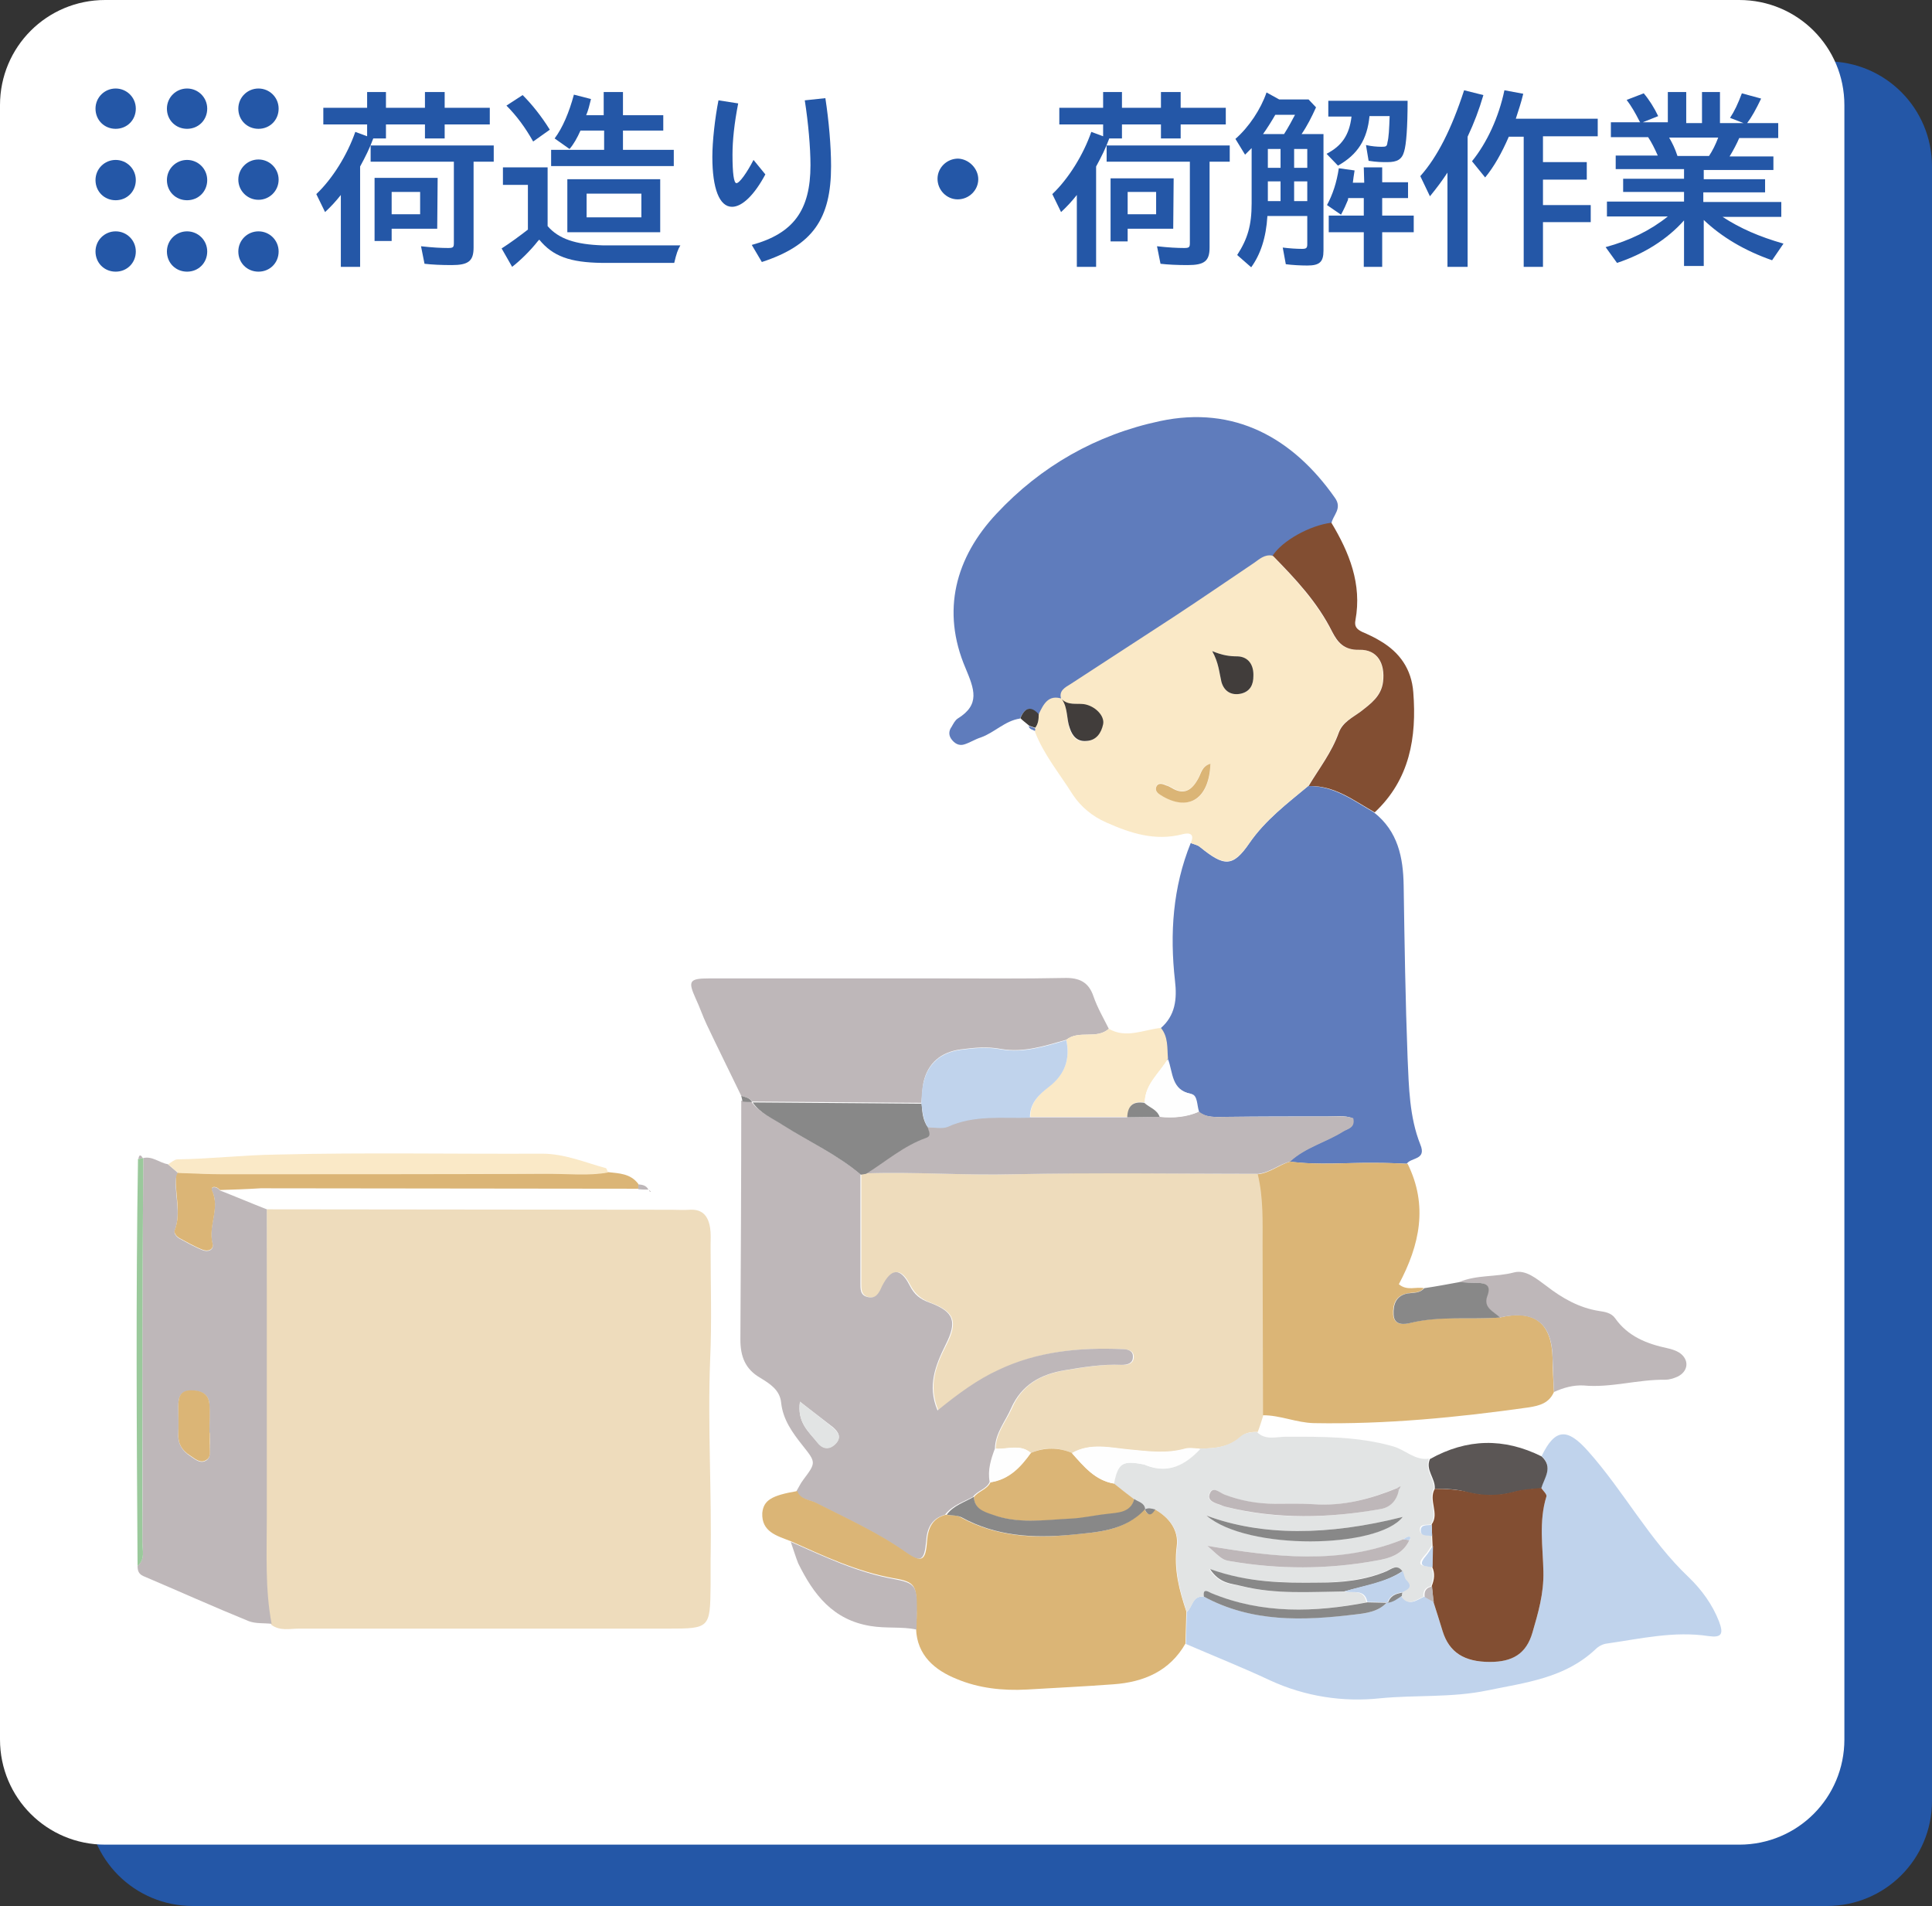 <?xml version="1.0" encoding="utf-8"?>
<!-- Generator: Adobe Illustrator 24.2.1, SVG Export Plug-In . SVG Version: 6.00 Build 0)  -->
<svg version="1.1" id="レイヤー_1" xmlns="http://www.w3.org/2000/svg" xmlns:xlink="http://www.w3.org/1999/xlink" x="0px"
	 y="0px" viewBox="0 0 441 435" style="enable-background:new 0 0 441 435;" xml:space="preserve">
<rect x="0" y="0" width="441" height="435" fill="#333333" stroke="none"/>
<style type="text/css">
	.st0{fill:#2457A7;}
	.st1{fill:#FFFFFF;}
	.st2{fill:#EEDCBC;}
	.st3{fill:#5F7CBC;}
	.st4{fill:#BEB7B9;}
	.st5{fill:#FAE9C7;}
	.st6{fill:#DBB576;}
	.st7{fill:#C0D3EC;}
	.st8{fill:#E2E4E4;}
	.st9{fill:#824E32;}
	.st10{fill:#5B5655;}
	.st11{fill:#888888;}
	.st12{fill:#9AC99B;}
	.st13{fill:#413D3B;}
	.st14{fill:#FEFEFE;}
</style>
<path class="st0" d="M417,435H44c-13.3,0-24-10.7-24-24V38c0-13.3,10.7-24,24-24h373c13.3,0,24,10.7,24,24v373
	C441,424.3,430.3,435,417,435z"/>
<path class="st1" d="M397,421H24c-13.3,0-24-10.7-24-24V24C0,10.7,10.7,0,24,0h373c13.3,0,24,10.7,24,24v373
	C421,410.3,410.3,421,397,421z"/>
<g>
	<path class="st0" d="M83.7,21h4.4v3.6l8.9,0V21h4.5v3.6l10.3,0l0,3.8l-10.3,0v3.2h-4.5v-3.2l-8.9,0v3.2h-2.9
		c-0.8,2.2-1.8,4.2-3,6.4l0,22.9l-4.4,0l0-16.4c-1.1,1.4-2.3,2.7-3.6,3.9l-2-4.1c3.7-3.5,7.1-9,8.9-14.2l2.7,1v-2.7l-10,0l0-3.8
		l10,0V21z M108.1,56.5c0,3.1-1.2,4-5,4c-2.4,0-4.5-0.1-6.2-0.3l-0.8-4c2.6,0.3,4.6,0.4,6.2,0.4c1.2,0,1.3-0.2,1.3-1.2l0-18.5l-19,0
		v-3.7l28.1,0v3.7h-4.6L108.1,56.5z M99.8,52.2l-10.4,0V55h-3.9l0-14.4l14.4,0L99.8,52.2z M89.4,48.9l6.5,0l0-5.1l-6.5,0L89.4,48.9z
		"/>
	<path class="st0" d="M125,51.6c2.5,2.9,6.3,4.2,12.6,4.4l17.7,0c-0.6,1-0.9,1.9-1.4,4l-16.5,0c-7.3-0.1-11.2-1.5-14.3-5.3l-0.1,0.1
		l-0.2,0.2c-1.8,2.3-4.2,4.6-5.9,5.9l-2.4-4.2c1.9-1.2,4.2-2.9,6-4.3l0-10.2l-5.7,0l0-4l10.2,0L125,51.6z M121.7,32.3
		c-1.8-3.2-3.8-5.9-6.1-8.2l3.7-2.4c2.1,2.1,4.2,4.7,6.2,7.9L121.7,32.3z M137.8,26.3V21l4.4,0v5.3h9.2l0,3.5h-9.2l0,4.4l11.6,0v3.7
		l-28,0v-3.7l12.1,0l0-4.4h-5.4c-0.7,1.6-1.6,3.2-2.5,4.2l-3.4-2.4c1.8-2.4,3.3-5.9,4.4-10l3.9,1c-0.4,1.6-0.6,2.5-1.1,3.7H137.8z
		 M150.7,53l-21.2,0l0-12.1l21.2,0L150.7,53z M133.9,49.6l12.5,0l0-5.4l-12.5,0L133.9,49.6z"/>
	<path class="st0" d="M174.7,39.8c-2.5,4.7-5.3,7.4-7.6,7.4c-2.9,0-4.5-4.2-4.5-11.4c0-3.5,0.6-8.9,1.4-12.9l4.5,0.7
		c-0.9,4.6-1.3,8.5-1.3,11.7c0,4.2,0.3,6.5,0.9,6.5c0.7,0,2.4-2.4,3.9-5.3L174.7,39.8z M171.6,55.9c9.5-2.6,13.4-7.9,13.4-18.2
		c0-4-0.5-9.7-1.3-14.8l4.7-0.5c0.8,5.2,1.3,11,1.3,15.5c0,12.1-4.2,18.1-15.8,21.9L171.6,55.9z"/>
	<path class="st0" d="M223.3,40.9c0,2.5-2.1,4.6-4.7,4.6c-2.5,0-4.6-2.1-4.6-4.7c0-2.5,2.1-4.6,4.7-4.6
		C221.2,36.3,223.3,38.5,223.3,40.9z"/>
	<path class="st0" d="M251.7,21h4.4v3.6l8.9,0V21h4.5v3.6l10.3,0l0,3.8l-10.3,0v3.2h-4.5v-3.2l-8.9,0v3.2h-2.9
		c-0.8,2.2-1.8,4.2-3,6.4l0,22.9l-4.4,0l0-16.4c-1.1,1.4-2.3,2.7-3.6,3.9l-2-4.1c3.7-3.5,7.1-9,8.9-14.2l2.7,1v-2.7l-10,0v-3.8l10,0
		V21z M276.1,56.5c0,3.1-1.2,4-5,4c-2.4,0-4.5-0.1-6.2-0.3l-0.8-4c2.6,0.3,4.6,0.4,6.2,0.4c1.2,0,1.3-0.2,1.3-1.2l0-18.5l-19,0v-3.7
		l28.1,0v3.7h-4.6L276.1,56.5z M267.8,52.2l-10.4,0v2.9h-3.9l0-14.4l14.4,0L267.8,52.2z M257.4,48.9l6.5,0v-5.1l-6.5,0L257.4,48.9z"
		/>
	<path class="st0" d="M302.1,30.6l0,26.6c0,2.6-0.9,3.4-3.7,3.4c-1.5,0-3.4-0.1-4.9-0.3l-0.7-3.8c1.6,0.2,3.2,0.3,4.4,0.3
		c1,0,1.2-0.2,1.2-1.1l0-6.4h-9.1c-0.3,5-1.6,8.8-3.7,11.7l-3.2-2.8c2.4-3.7,3.3-6.8,3.3-11.8l0-12.6c-0.4,0.4-0.7,0.7-1.5,1.5
		l-2.2-3.6c3.1-2.7,5.8-6.8,7.1-10.6l2.9,1.6h6.7l1.7,1.8c-1,2.2-2,4.2-3.3,6.1L302.1,30.6z M293.1,30.6c0.9-1.4,2.1-3.6,2.5-4.4
		h-4.5c-0.8,1.4-2,3.3-2.8,4.4H293.1z M292.3,45.9v-4.5h-2.9v4.5H292.3z M289.4,34v4.3h2.9V34H289.4z M298.4,45.9v-4.5h-3v4.5H298.4
		z M295.4,38.3h3V34h-3V38.3z M311.3,38.2h4.2v3.4h5.9v3.6h-5.9l0,4h7.2l0,3.8h-7.2l0,7.9h-4.2V53l-8,0l0-3.8l8,0v-4l-3.5,0
		l-0.1,0.1l0,0.3c-0.5,1.2-0.9,2.1-1.6,3.4l-3.2-2.2c1.3-2.4,2.2-5.1,2.7-8.4l3.6,0.5c-0.2,1.3-0.3,1.9-0.4,2.8l2.6,0L311.3,38.2z
		 M312.6,26.5c-0.5,5.3-2.7,8.8-7.2,11.3l-2.6-2.7c3.5-1.8,5.2-4.3,5.7-8.5h-5.3v-3.6l18.1,0c0,6-0.3,10-0.8,11.6
		c-0.5,1.8-1.6,2.4-3.8,2.4c-1.3,0-2.4,0-4.3-0.3l-0.6-3.6c1.3,0.3,2.5,0.4,3.6,0.4c1,0,1.2-0.1,1.3-1c0.3-1.1,0.4-3,0.5-6H312.6z"
		/>
	<path class="st0" d="M335,60.9h-4.6l0-21.5c-1.4,2.1-2.3,3.3-4,5.4l-2.2-4.6c3.9-4.4,7.1-10.7,10-19.6l4.4,1.1
		c-1,3.4-2.1,6.3-3.6,9.5L335,60.9z M344.4,31.2c-1.6,3.7-3.4,6.9-5.4,9.3l-3-3.7c3.4-4.2,6.1-10,7.4-16.2l4.3,0.8
		c-0.5,2.1-1.1,3.8-1.7,5.7l18.7,0v4l-12.5,0l0,5.9l10,0V41l-10,0l0,5.8l10.9,0v3.9l-10.9,0l0,10.2h-4.4l0-29.7L344.4,31.2z"/>
	<path class="st0" d="M388.8,40.9l14.1,0v3l-14.1,0l0,2.2l17.8,0v3.4l-13.4,0c4,2.6,8.3,4.5,13.9,6.1l-2.6,3.8
		c-6.3-2.2-11.5-5.3-15.6-9.2l0,10.5h-4.5l0-10.4c-3.8,4.3-9.2,7.7-15.3,9.7l-2.6-3.6c5.5-1.5,10.2-3.8,14.2-7l-13.9,0v-3.4l17.6,0
		v-2.2l-13.9,0v-3l13.9,0l0-2.2l-15.6,0v-3.1l9.6,0c-0.7-1.6-1.4-3-2.2-4.2l-8.5,0v-3.4l6.7,0c-0.1-0.1-0.1-0.1-0.2-0.3
		c-0.9-1.8-1.9-3.5-2.9-4.8l3.9-1.5c1.2,1.4,2.4,3.3,3.3,5.2l-3.5,1.4h5.7V21l4.2,0l0,7.1h3.6V21h4.1l0,7.1l5.4,0l-3.1-1.2
		c1-1.5,1.8-3.2,2.7-5.6l4.4,1.2c-1.2,2.5-2.2,4.3-3.2,5.6h7.1v3.4h-8.9c-0.5,1.2-1.4,2.9-2.2,4.2l10,0v3.1l-15.9,0V40.9z
		 M390.1,35.6c0.8-1.2,1.5-2.6,2.1-4.2l-11.2,0c0.8,1.4,1.3,2.4,1.9,4.2L390.1,35.6z"/>
</g>
<g>
	<path class="st2" d="M60.9,276c30.8,0,61.6,0.1,92.4,0.1c1.4,0,2.8,0.1,4.1,0c3-0.2,4.3,1.5,4.7,4.2c0.2,1.3,0.1,2.7,0.1,4.1
		c0,8.6,0.3,17.3-0.1,25.9c-0.6,15.2,0.4,30.4,0.1,45.7c0,2,0,3.9,0,5.9c-0.1,9.7-0.2,9.8-9.8,9.8c-28.1,0-56.1,0-84.2,0
		c-2.1,0-4.3,0.6-6.3-0.9c-1.5-7.9-1.1-15.9-1.1-23.9c0-8.1,0-16.3,0-24.4C60.8,306.9,60.9,291.5,60.9,276z"/>
	<path class="st2" d="M288.4,322.9c-0.4,1.3-0.8,2.6-1.3,3.9c-1.4,0-2.7,0.1-3.8,1.1c-2.7,2.4-5.9,2.7-9.3,2.7c-1.2,0-2.4-0.3-3.5,0
		c-4.3,1.2-8.4,0.6-12.7,0.2c-4.3-0.4-8.9-1.6-13.1,0.8c-3.1-1.3-6.3-1.4-9.4,0c-2.5-2.1-5.3-0.8-8-1c0-3.5,2.3-6.1,3.7-9.2
		c2.3-5.4,6.7-7.8,12.4-8.7c4.3-0.7,8.5-1.4,12.8-1.2c1.2,0.1,2.6-0.3,2.6-1.8c0-1.5-1.3-1.7-2.5-1.8c-9.7-0.4-19.1,0.5-28.1,4.7
		c-5,2.3-9.3,5.6-14,9.3c-2.4-5.7-0.5-10.4,1.8-14.9c2.7-5.3,2-7.6-3.6-9.7c-2.1-0.8-3.5-1.9-4.6-4c-2.1-4.1-4.2-3.9-6.3,0.3
		c-0.8,1.6-1.4,2.9-3.3,2.4c-1.7-0.4-1.6-2-1.6-3.3c0-8.2,0-16.5,0-24.7c0.4-0.1,0.8-0.1,1.2-0.2c11.3-0.4,22.5,0.5,33.8,0.2
		c18.6-0.5,37.2-0.1,55.8-0.1c1.3,5.4,1.1,10.8,1.1,16.3C288.4,297.1,288.4,310,288.4,322.9z"/>
	<path class="st3" d="M264.9,234.7c3.4-2.9,3.8-6.7,3.3-10.9c-1.2-10.7-0.5-21.3,3.6-31.4c0.7,0.3,1.5,0.4,2.1,0.9
		c5.5,4.5,7.5,4.7,11.3-0.9c3.7-5.3,8.6-9,13.4-13c5.9-0.1,10.3,3.3,15,6c5.5,4.3,6.7,10.3,6.8,16.7c0.2,13.1,0.4,26.3,0.9,39.4
		c0.3,6.6,0.4,13.4,2.9,19.7c1.5,3.6-2.1,2.9-3.1,4.4c-2.3-0.1-4.7-0.2-7-0.2c-6.6-0.1-13.2,0.6-19.8-0.3c3.5-3.2,8.2-4.4,12.2-6.9
		c1-0.6,2.8-0.8,2.2-3c-1.8-0.7-3.7-0.4-5.6-0.4c-7.8,0-15.6,0-23.4,0.1c-2.1,0-4.3,0.3-6.2-1.2c-0.5-1.4-0.3-3.7-1.8-4.1
		c-4.7-0.9-4.2-5-5.4-8C266.3,239.3,266.6,236.7,264.9,234.7z"/>
	<path class="st3" d="M232.8,164c-3.4,0.5-5.8,3.2-8.9,4.3c-1.3,0.4-2.5,1.2-3.8,1.6c-1.3,0.4-2.3-0.3-3-1.3
		c-0.6-0.9-0.5-1.9,0.1-2.7c0.4-0.7,0.8-1.5,1.4-1.9c5.2-3.2,3.8-6.7,1.8-11.5c-5.6-13.1-2.3-25.3,7.1-35.3
		c10.1-10.8,22.7-18,37.3-21.1c16.9-3.6,30.3,3.8,39.9,17.5c1.8,2.5-0.5,4-0.8,5.9c-4.8,0.5-11.1,4.1-13.4,7.5
		c-1.7-0.3-2.9,0.9-4.2,1.7c-6.1,4.1-12.2,8.2-18.3,12.3c-7.8,5.1-15.7,10.2-23.5,15.3c-1.3,0.8-2.9,1.6-2.1,3.6l0.1-0.1
		c-3.3-1.1-4.4,1.2-5.4,3.5C235.1,160.8,233.8,161.8,232.8,164z"/>
	<path class="st4" d="M196.4,268c0,8.2,0,16.5,0,24.7c0,1.4-0.1,2.9,1.6,3.3c1.9,0.5,2.6-0.8,3.3-2.4c2.1-4.2,4.2-4.4,6.3-0.3
		c1.1,2.2,2.4,3.2,4.6,4c5.7,2.1,6.3,4.4,3.6,9.7c-2.2,4.5-4.2,9.2-1.8,14.9c4.7-3.8,9-7,14-9.3c8.9-4.2,18.4-5.1,28.1-4.7
		c1.2,0,2.6,0.3,2.5,1.8c0,1.5-1.3,1.8-2.6,1.8c-4.3-0.2-8.6,0.5-12.8,1.2c-5.6,0.9-10,3.3-12.4,8.7c-1.3,3-3.6,5.6-3.7,9.2
		c-0.9,2.4-1.7,4.9-1.2,7.6c-0.7,1.7-2.8,2-3.8,3.4c-2.2,1.2-4.8,2-6.4,4.1c-3.1,0.9-4.1,3.1-4.3,6.1c-0.4,4.4-1.2,5-4.9,2.4
		c-6.4-4.5-13.5-7.7-20.4-11.2c-1.5-0.8-3.6-0.7-4.3-2.7c0.5-0.8,0.9-1.7,1.5-2.5c3-4,3-4-0.1-7.9c-2.3-2.9-4.5-5.9-4.9-9.8
		c-0.3-2.9-2.6-4.3-4.7-5.6c-3.5-2-4.6-4.9-4.6-8.8c0.1-18.2,0.2-36.3,0.2-54.5c0.7,0,1.5,0,2.2,0.1c0,0,0,0,0,0
		c1.7,2.5,4.5,3.6,6.9,5.2C184.5,260.5,191,263.4,196.4,268z M182.6,319.9c-0.7,4.7,2,6.9,4,9.3c1,1.3,2.5,1.8,4,0.4
		c1.6-1.5,0.8-2.8-0.5-3.9C187.8,323.9,185.5,322.2,182.6,319.9z"/>
	<path class="st5" d="M237.1,163c1.1-2.3,2.2-4.6,5.4-3.5c1.3,2.1,0.9,4.5,1.6,6.8c0.6,1.8,1.7,3.1,3.8,2.9c2.3-0.2,3.3-1.9,3.8-3.8
		c0.4-1.9-1.7-4.2-4.4-4.6c-1.7-0.3-3.5,0.2-5-1.1c-0.8-2,0.8-2.8,2.1-3.6c7.8-5.1,15.7-10.2,23.5-15.3c6.1-4,12.2-8.2,18.3-12.3
		c1.3-0.9,2.4-2,4.2-1.7c5.2,5.3,10.2,10.7,13.6,17.4c1.2,2.4,2.6,4.2,6.2,4.1c4.1-0.1,5.9,3.1,5.4,7.3c-0.4,3.3-2.8,5-5.1,6.8
		c-1.9,1.4-4.2,2.4-5,4.8c-1.6,4.5-4.5,8.2-6.9,12.2c-4.8,4-9.8,7.7-13.4,13c-3.8,5.5-5.8,5.3-11.3,0.9c-0.6-0.5-1.4-0.6-2.1-0.9
		c1-2.2-0.4-2.4-1.9-2c-6.2,1.6-11.8-0.2-17.4-2.7c-3.2-1.4-5.8-3.6-7.6-6.3c-3-4.8-6.7-9.2-8.7-14.5c0.1-0.2,0.1-0.4,0-0.6
		C237,165.3,237.1,164.1,237.1,163z M276.7,148.6c1.5,2.7,1.6,4.9,2.1,7c0.6,2.2,2.3,3.2,4.5,2.7c2.1-0.4,2.7-2.1,2.8-4
		c0-2.5-1.2-4.4-3.6-4.5C280.7,149.8,279.1,149.6,276.7,148.6z M276.3,174.3c-2.1,0.6-2.2,2.2-2.8,3.3c-1.4,2.7-3.2,3.9-6.1,2.1
		c-0.3-0.2-0.7-0.3-1.1-0.5c-0.9-0.4-2-0.8-2.4,0.4c-0.4,1.1,0.7,1.6,1.6,2.1C271.6,185.2,276.1,182.2,276.3,174.3z"/>
	<path class="st6" d="M294.5,265.1c6.6,0.9,13.2,0.2,19.8,0.3c2.3,0,4.7,0.1,7,0.2c4.7,9.5,2.8,18.5-2,27.5c1.9,1.6,4,0.5,5.7,0.9
		c-1,1.2-2.4,0.9-3.8,1.2c-2.7,0.5-3.3,2.6-3.2,4.8c0.2,2.6,2.5,2.3,4,1.9c6.7-1.7,13.5-0.7,20.3-1.2c8-1.9,11.9,1.2,12.1,9.4
		c0,2.5,0.2,5.1,0.3,7.6c-1.1,2.5-3.2,3.1-5.7,3.5c-16.3,2.3-32.6,3.9-49.1,3.6c-4-0.1-7.6-1.8-11.6-1.8c0-12.9-0.1-25.8-0.1-38.7
		c0-5.5,0.2-10.9-1.1-16.3C289.9,267.7,292,265.8,294.5,265.1z"/>
	<path class="st4" d="M60.9,276c0,15.4,0,30.9,0,46.3c0,8.1,0,16.3,0,24.4c0,8-0.4,16,1.1,23.9c-1.7-0.2-3.6,0-5.2-0.6
		c-8.1-3.3-16.1-6.9-24.1-10.3c-1.1-0.5-1.3-1.3-1.3-2.3c1.8-1.6,1.1-3.7,1.1-5.5c0.1-12.7,0-25.5,0-38.2c0-16.5,0.1-32.9,0.2-49.4
		c2.1-0.5,3.7,1.1,5.6,1.4c0.8,0.7,1.6,1.3,2.3,2c-0.1,0.4-0.3,0.7-0.4,1.1c-0.4,4,1.2,8-0.3,12c-0.3,0.7,0.4,1.5,1.1,1.9
		c1.7,0.9,3.4,1.9,5.2,2.6c1.2,0.5,2.7,0.1,2.3-1.5c-1.1-4,1.8-8-0.1-12c-0.5-1,1-1.2,1.8-0.1C53.8,273.1,57.3,274.6,60.9,276z
		 M47.9,327c0,0-0.1,0-0.1,0c0-2.2,0.1-4.3,0-6.5c-0.2-2.5-2-3.1-4.2-3.1c-2.4,0-2.9,1.5-2.9,3.5c0,2.2,0.1,4.3,0,6.5
		c-0.1,2.2,1,3.8,2.7,4.9c1.1,0.7,2.3,1.9,3.7,1c1.1-0.7,0.7-2.1,0.8-3.3C48,329,47.9,328,47.9,327z"/>
	<path class="st6" d="M182,340.3c0.7,2,2.8,1.9,4.3,2.7c6.9,3.5,14,6.7,20.4,11.2c3.7,2.6,4.6,2,4.9-2.4c0.2-3,1.2-5.3,4.3-6.1
		c1.1,0.2,2.5,0,3.4,0.6c7.8,4.3,16.4,4.9,24.8,4c6-0.6,12.5-0.7,17.1-5.9l0,0c0.8,1.6,1.6,1.4,2.4,0c3.3,1.9,5.5,4.9,5,8.5
		c-0.7,5.3,0.6,10.1,2.2,14.9c-0.1,2.4-0.1,4.9-0.2,7.3c-3.6,6.3-9.5,8.8-16.4,9.3c-6.6,0.5-13.2,0.8-19.8,1.2
		c-5.5,0.3-11-0.3-16-2.4c-5-2-9.1-5.4-9.3-11.5c0.1-1.6,0.2-3.1,0.1-4.7c0-5.1-0.3-6-5.2-6.8c-8.4-1.5-16-5.1-23.6-8.5
		c-3.1-1.2-6.6-2.1-6.4-6.4C174.3,342.4,176.1,341.3,182,340.3z"/>
	<path class="st7" d="M270.7,375.2c0.1-2.4,0.1-4.9,0.2-7.3c1.3-1.1,1.2-3.8,3.9-3.5c10.9,5.9,22.6,5.4,34.3,4.1
		c2.6-0.3,5.5-0.6,7.5-2.8c1.3-0.1,2.3-0.9,3.3-1.6c1.6,2.7,3.4,1.1,5.2,0.3c0.7,0.4,1.4,0.8,2.1,1.2c0.7,2.2,1.4,4.5,2.1,6.7
		c1.5,4.8,4.8,7,10.8,7c5.2,0,8.3-2,9.7-6.7c1.3-4.5,2.6-8.8,2.5-13.9c-0.1-5.6-1.1-11.6,0.7-17.2c0.1-0.5-0.8-1.3-1.2-1.9
		c0.7-2.4,2.8-4.8,0.1-7.3c3.1-6.4,5.9-6.4,10.6-1.1c8.2,9.2,14,20.3,23,28.8c2.9,2.8,5.4,6.2,6.9,10.1c1.1,2.9,0.5,3.7-2.4,3.3
		c-7.9-1.2-15.5,0.6-23.2,1.7c-0.9,0.1-1.9,0.6-2.6,1.3c-7,6.6-15.9,7.6-24.7,9.4c-8.1,1.7-16.4,1-24.5,1.8
		c-8.4,0.9-17.1-0.4-25.1-4.1C283.7,380.6,277.2,378,270.7,375.2z"/>
	<path class="st4" d="M169.2,250.1c-2.6-5.4-5.3-10.8-7.9-16.3c-0.9-1.9-1.6-4-2.5-5.9c-1.8-4-1.5-4.6,3.1-4.6c17.4,0,34.8,0,52.2,0
		c9.6,0,19.2,0.1,28.8-0.1c3.4-0.1,5.6,0.9,6.7,4.2c0.9,2.6,2.3,5,3.5,7.4c-2.8,2.5-6.8,0.2-9.7,2.5c-4.9,1.4-9.8,3-14.9,2.1
		c-3.2-0.6-6.1-0.3-9.2,0.1c-4.5,0.6-7.5,3.1-8.5,7.5c-0.3,1.5-0.3,3.1-0.5,4.7c-12.9-0.1-25.7-0.2-38.6-0.3c0,0,0,0,0,0
		C171.1,250.5,170.1,250.4,169.2,250.1z"/>
	<path class="st8" d="M274.8,364.4c-2.6-0.3-2.5,2.4-3.9,3.5c-1.6-4.8-2.9-9.6-2.2-14.9c0.5-3.6-1.7-6.6-5.1-8.5
		c-0.8-0.3-1.6-0.5-2.4,0c0,0,0,0,0,0c-0.1-1.5-1.6-1.6-2.5-2.3c-1.5-1.2-3-2.4-4.6-3.6c0.9-4.7,2-5.3,7-4.4c0.2,0,0.4,0.1,0.5,0.2
		c5.1,2,8.9-0.2,12.2-3.8c3.4,0,6.6-0.3,9.3-2.7c1.1-1,2.5-1,3.8-1.1c1.9,2,4.4,1.1,6.7,1.1c8.2,0,16.3-0.1,24.4,2.2
		c2.8,0.8,5,3.3,8.2,2.8c-1.1,2.5,1.2,4.5,1.1,6.8c-1.5,2.6,1.1,5.6-0.7,8.2c-1,0.2-2.6-0.2-2.5,1.3c0.1,1.4,1.7,1,2.6,1.3
		c0,0.7,0.1,1.5,0.1,2.2c-0.5,0.8-1,1.7-1.7,2.4c-2.2,2.5,0.1,2.2,1.6,2.5c0.6,1.5,0.5,2.9-0.1,4.4c-1.3,0.3-1.8,1.1-1.7,2.4
		c-1.8,0.8-3.6,2.4-5.2-0.3c0-0.2,0-0.5,0.1-0.7c1.2-0.6,2.7-1.1,0.9-2.8c-0.5-0.5-0.6-1.3-0.8-2c-1.2-1.7-2.5-0.5-3.6,0
		c-5,2-10.1,2.5-15.5,2.6c-8.1,0-16.1,0-24.8-3.1c2.2,3.5,5,3.4,7.3,3.9c7.7,1.9,15.5,1.2,23.4,1.2c1.9,0.5,4.6-0.7,5.2,2.5
		c-12.1,2.3-24,2.7-35.6-2.1C275.7,363.3,274.5,362.4,274.8,364.4z M321.7,351.5c0.3-0.3,0.3-0.8-0.1-0.8c-0.4,0-0.9,0.4-1.3,0.6
		c-14.5,6-29.3,4.1-44.7,1.5c3.4,3.1,3.4,3.2,5.2,3.5c11.1,1.9,22.2,1.9,33.2-0.1C317.1,355.7,320.2,354.8,321.7,351.5z
		 M318.9,339.6c-6.2,2.5-12.5,4.3-19.2,3.7c-2.9-0.2-5.9-0.1-8.8-0.1c-4,0.1-7.7-0.7-11.5-2.1c-1.1-0.4-2.7-2.1-3.4-0.1
		c-0.6,1.5,1.3,2.1,2.6,2.5c0.4,0.1,0.7,0.3,1.1,0.4c11.8,3,23.6,2.6,35.4,0.5c2.2-0.4,3.8-2,4.1-4.4c0.1-0.3,0.2-0.5,0.4-0.8
		C319.4,339.4,319.1,339.5,318.9,339.6z M275.4,345.9c9.3,7.9,39.1,7.5,44.8,0.3C303.2,350.5,288,350.6,275.4,345.9z"/>
	<path class="st9" d="M298.7,179.4c2.4-4,5.3-7.7,6.9-12.2c0.9-2.4,3.1-3.4,5-4.8c2.3-1.8,4.7-3.5,5.1-6.8c0.5-4.2-1.3-7.4-5.4-7.3
		c-3.6,0.1-5-1.8-6.2-4.1c-3.4-6.8-8.4-12.1-13.6-17.4c2.2-3.4,8.5-6.9,13.4-7.5c4.1,6.8,7,14,5.5,22.2c-0.3,1.5,0.3,2.1,1.5,2.7
		c1.4,0.6,2.9,1.3,4.2,2.1c4.4,2.6,7.1,6.4,7.5,11.7c0.8,10.3-0.8,19.9-8.8,27.4C309,182.7,304.6,179.2,298.7,179.4z"/>
	<path class="st4" d="M354.7,317.7c-0.1-2.5-0.2-5.1-0.3-7.6c-0.1-8.1-4.1-11.2-12.1-9.4c-1.4-1.4-3.9-2.2-2.9-4.9
		c0.9-2.5-0.2-3-2.3-3c-1.3,0-2.6-0.1-4-0.2c4-1.7,8.4-1.1,12.5-2.2c2.7-0.7,5.2,1.5,7.4,3.1c3.6,2.8,7.5,5,12,5.7
		c1.3,0.2,2.8,0.4,3.7,1.7c2.9,4.1,7.2,5.8,11.9,6.8c0.9,0.2,1.9,0.5,2.7,1c2.4,1.6,2.1,4.3-0.4,5.5c-0.9,0.4-1.9,0.7-2.8,0.7
		c-6.3-0.1-12.4,1.9-18.7,1.3C359.1,316.1,356.9,316.7,354.7,317.7z"/>
	<path class="st6" d="M50.2,271.6c-0.8-1-2.2-0.9-1.8,0.1c1.9,4.1-0.9,8,0.1,12c0.4,1.6-1.1,2-2.3,1.5c-1.8-0.7-3.5-1.7-5.2-2.6
		c-0.7-0.4-1.4-1.2-1.1-1.9c1.5-4,0-8,0.3-12c0-0.4,0.2-0.7,0.4-1.1c3.3,0.1,6.7,0.3,10,0.3c24.9,0,49.8,0,74.6-0.1
		c4.5,0,9,0.5,13.5-0.3c2.6,0.3,5.2,0.3,7,2.7c0,0.4,0,0.8,0,1.1c-28.7,0-57.4-0.1-86.2-0.1C56.4,271.4,53.3,271.5,50.2,271.6z"/>
	<path class="st5" d="M243.4,237.3c2.9-2.3,6.9,0,9.7-2.5c4,2.3,7.9,0.2,11.9-0.2c1.7,2.1,1.4,4.6,1.6,7c-1.9,3.3-5.3,5.8-5.3,10
		c-2.6-0.4-3.8,0.7-3.8,3.3c-7.4,0-14.9,0-22.3,0c-0.1-3.3,2.2-5.3,4.4-7.1C243.1,245.1,244.3,241.7,243.4,237.3z"/>
	<path class="st5" d="M138.8,267.6c-4.5,0.8-9,0.3-13.5,0.3c-24.9,0.1-49.8,0.1-74.6,0.1c-3.3,0-6.7-0.2-10-0.3
		c-0.8-0.7-1.6-1.3-2.3-2c0.7-0.4,1.3-1,2-1.1c7.6-0.1,15.2-1,22.8-1.1c20.2-0.5,40.3-0.1,60.5-0.2c5.2,0,9.8,2,14.6,3.3
		C138.5,266.7,138.6,267.2,138.8,267.6z"/>
	<path class="st4" d="M180.5,351.9c7.7,3.4,15.2,7,23.6,8.5c4.9,0.9,5.2,1.7,5.2,6.8c0,1.6-0.1,3.1-0.1,4.7
		c-3.4-0.7-6.9-0.2-10.5-0.8c-8.6-1.4-13-7.2-16.5-14.3C181.6,355.3,181.1,353.6,180.5,351.9z"/>
	<path class="st10" d="M327.5,339.8c0.2-2.4-2.2-4.3-1.1-6.8c8.4-4.7,16.9-4.9,25.5-0.6c2.7,2.5,0.6,4.9-0.1,7.3
		c-2.1,0.2-4.2,0.3-6.4,0.9c-3.4,0.9-7,0.9-10.4,0C332.5,339.8,330.1,339.8,327.5,339.8z"/>
	<path class="st11" d="M333.2,292.6c1.3,0.1,2.6,0.2,4,0.2c2.1,0,3.2,0.6,2.3,3c-1,2.7,1.5,3.5,2.9,4.9c-6.7,0.5-13.6-0.4-20.3,1.2
		c-1.5,0.4-3.9,0.7-4-1.9c-0.1-2.2,0.5-4.3,3.2-4.8c1.3-0.2,2.8,0,3.8-1.2C327.8,293.6,330.5,293.1,333.2,292.6z"/>
	<path class="st12" d="M32.7,264.3c-0.1,16.5-0.2,32.9-0.2,49.4c0,12.7,0,25.5,0,38.2c0,1.9,0.7,4-1.1,5.5
		c-0.2-31-0.4-61.9,0.1-92.9c0.4,0,0.7-0.1,1-0.2L32.7,264.3z"/>
	<path class="st13" d="M237.1,163c0,1.1-0.1,2.2-0.8,3.1c-0.5-0.2-1-0.3-1.4-0.5c-0.7-0.6-1.4-1.1-2-1.7
		C233.8,161.8,235.1,160.8,237.1,163z"/>
	<path class="st3" d="M234.8,165.7c0.5,0.2,1,0.3,1.4,0.5c0.1,0.2,0.2,0.4,0,0.6C235.7,166.5,235,166.5,234.8,165.7z"/>
	<path class="st11" d="M169.2,250.1c0.9,0.3,1.9,0.4,2.5,1.4c-0.7,0-1.5,0-2.2-0.1C169.4,251,169.3,250.5,169.2,250.1z"/>
	<path class="st4" d="M145.7,271.4c0-0.4,0-0.8,0-1.1c0.9,0.1,1.8,0.2,2.3,1.2l0,0C147.3,271.5,146.5,271.5,145.7,271.4z"/>
	<path class="st4" d="M148.1,271.5c0.2,0.2,0.3,0.3,0.5,0.5c-0.1,0-0.3,0-0.3-0.1C148.2,271.8,148.2,271.6,148.1,271.5
		C148.1,271.5,148.1,271.5,148.1,271.5z"/>
	<path class="st4" d="M32.6,264.3c-0.3,0.1-0.7,0.2-1,0.2C31.7,263.7,32,263.3,32.6,264.3z"/>
	<path class="st4" d="M235.1,255c7.4,0,14.9,0,22.3,0c2.5,0,4.9-0.1,7.4-0.1c3.1,0.3,6.1,0.1,8.9-1.2c1.8,1.5,4,1.2,6.2,1.2
		c7.8,0,15.6-0.1,23.4-0.1c1.9,0,3.8-0.2,5.6,0.4c0.5,2.2-1.2,2.4-2.2,3c-3.9,2.5-8.6,3.6-12.2,6.9c-2.5,0.6-4.6,2.5-7.3,2.8
		c-18.6,0-37.2-0.3-55.8,0.1c-11.3,0.3-22.6-0.6-33.8-0.2c4.5-2.8,8.6-6.3,13.7-8.2c1.4-0.5,0.5-1.5,0.4-2.4c1.5,0,3.3,0.4,4.6-0.2
		C222.4,254.3,228.8,255.2,235.1,255z"/>
	<path class="st11" d="M211.8,257.3c0.1,0.8,1,1.9-0.4,2.4c-5.1,1.8-9.2,5.4-13.7,8.2c-0.4,0.1-0.8,0.1-1.2,0.2
		c-5.4-4.6-11.8-7.5-17.8-11.3c-2.4-1.6-5.2-2.7-6.9-5.2c12.9,0.1,25.7,0.2,38.6,0.3C210.5,253.7,210.6,255.6,211.8,257.3z"/>
	<path class="st6" d="M254.3,338.6c1.5,1.2,3,2.4,4.6,3.6c-0.8,3.3-3.7,3.2-6.1,3.4c-2.9,0.3-5.8,1-8.7,1.1
		c-5.8,0.3-11.7,1.1-17.5-0.9c-2.1-0.7-4.2-1.4-4.3-4.1c1-1.4,3-1.7,3.8-3.4c4.2-0.6,6.9-3.4,9.2-6.7c3.1-1.3,6.3-1.3,9.4,0
		C247.4,334.7,249.9,337.8,254.3,338.6z"/>
	<path class="st14" d="M254.3,338.6c-4.3-0.7-6.9-3.9-9.6-6.9c4.2-2.5,8.8-1.2,13.1-0.8c4.3,0.4,8.5,1,12.7-0.2c1.1-0.3,2.3,0,3.5,0
		c-3.4,3.6-7.2,5.7-12.2,3.8c-0.2-0.1-0.4-0.1-0.5-0.2C256.3,333.2,255.2,333.9,254.3,338.6z"/>
	<path class="st14" d="M235.3,331.6c-2.4,3.2-5,6-9.2,6.7c-0.5-2.7,0.3-5.2,1.2-7.6C230,330.8,232.9,329.5,235.3,331.6z"/>
	<path class="st14" d="M273.7,253.7c-2.9,1.2-5.9,1.5-8.9,1.2c-0.6-1.7-2.4-2.1-3.5-3.2c0.1-4.3,3.4-6.8,5.3-10
		c1.2,3.1,0.7,7.1,5.4,8C273.4,250,273.2,252.3,273.7,253.7z"/>
	<path class="st11" d="M222.3,341.6c0.1,2.7,2.2,3.4,4.3,4.1c5.7,2.1,11.7,1.2,17.5,0.9c2.9-0.1,5.8-0.8,8.7-1.1
		c2.3-0.3,5.3-0.2,6.1-3.4c0.9,0.7,2.3,0.8,2.5,2.3c-4.6,5.1-11.2,5.3-17.1,5.9c-8.5,0.8-17,0.3-24.8-4c-1-0.5-2.3-0.4-3.4-0.6
		C217.6,343.6,220.1,342.9,222.3,341.6z"/>
	<path class="st8" d="M182.6,319.9c3,2.3,5.3,4.1,7.5,5.9c1.3,1.1,2.1,2.4,0.5,3.9c-1.5,1.4-3,0.9-4-0.4
		C184.6,326.7,181.9,324.6,182.6,319.9z"/>
	<path class="st13" d="M276.7,148.6c2.4,1,4,1.2,5.8,1.2c2.5,0.1,3.7,2,3.6,4.5c0,1.9-0.7,3.5-2.8,4c-2.2,0.5-3.9-0.5-4.5-2.7
		C278.3,153.5,278.2,151.3,276.7,148.6z"/>
	<path class="st13" d="M242.4,159.6c1.4,1.4,3.3,0.9,5,1.1c2.6,0.4,4.8,2.7,4.4,4.6c-0.4,1.9-1.5,3.7-3.8,3.8
		c-2.1,0.2-3.2-1.1-3.8-2.9C243.4,164.1,243.8,161.6,242.4,159.6C242.5,159.6,242.4,159.6,242.4,159.6z"/>
	<path class="st6" d="M276.3,174.3c-0.3,7.9-4.8,10.9-10.8,7.5c-0.8-0.5-1.9-1-1.6-2.1c0.4-1.2,1.5-0.8,2.4-0.4
		c0.4,0.1,0.7,0.3,1.1,0.5c2.9,1.8,4.7,0.5,6.1-2.1C274.2,176.5,274.3,174.9,276.3,174.3z"/>
	<path class="st6" d="M47.9,327c0,1,0,2,0,2.9c-0.1,1.1,0.4,2.6-0.8,3.3c-1.4,0.9-2.6-0.3-3.7-1c-1.8-1.1-2.8-2.7-2.7-4.9
		c0.1-2.2,0-4.3,0-6.5c0-2,0.5-3.5,2.9-3.5c2.2,0,4,0.7,4.2,3.1c0.2,2.1,0,4.3,0,6.5C47.9,327,47.9,327,47.9,327z"/>
	<path class="st11" d="M261.3,344.5c0.8-0.5,1.6-0.2,2.4,0C262.9,345.9,262.1,346.1,261.3,344.5z"/>
	<path class="st9" d="M327.5,339.8c2.5,0,5,0.1,7.5,0.7c3.4,0.9,7,0.9,10.4,0c2.1-0.6,4.2-0.7,6.4-0.9c0.4,0.6,1.3,1.4,1.2,1.9
		c-1.8,5.7-0.8,11.7-0.7,17.2c0.1,5.1-1.2,9.4-2.5,13.9c-1.4,4.8-4.5,6.7-9.7,6.7c-5.9,0-9.3-2.2-10.8-7c-0.7-2.3-1.4-4.5-2.1-6.7
		c-0.1-1.2-0.2-2.4-0.4-3.6c0.6-1.5,0.8-2.9,0.1-4.4c0-1.6,0.1-3.3,0.1-4.9c0-0.7-0.1-1.5-0.1-2.2c0-0.9-0.1-1.7-0.1-2.6
		C328.6,345.4,326,342.4,327.5,339.8z"/>
	<path class="st11" d="M274.8,364.4c-0.3-2,0.9-1.2,1.7-0.8c11.6,4.8,23.6,4.4,35.6,2.1c1.5,0,3.1,0.1,4.6,0.1l-0.1-0.1
		c-2,2.2-4.9,2.5-7.5,2.8C297.4,369.9,285.7,370.3,274.8,364.4z"/>
	<path class="st4" d="M326.9,362.1c0.1,1.2,0.2,2.4,0.4,3.6c-0.7-0.4-1.4-0.8-2.1-1.2C325,363.1,325.6,362.3,326.9,362.1z"/>
	<path class="st11" d="M320.1,363.5c-0.1,0.2-0.1,0.5-0.1,0.7c-1,0.7-2,1.5-3.3,1.6c0,0,0.1,0.1,0.1,0.1
		C317.3,364.2,318.6,363.7,320.1,363.5z"/>
	<path class="st7" d="M211.8,257.3c-1.1-1.7-1.2-3.6-1.5-5.5c0.1-1.6,0.1-3.1,0.5-4.7c1-4.4,4-6.9,8.5-7.5c3.1-0.4,6-0.7,9.2-0.1
		c5.1,0.9,10.1-0.7,14.9-2.1c0.9,4.3-0.3,7.8-3.9,10.6c-2.2,1.7-4.5,3.7-4.4,7.1c-6.3,0.2-12.7-0.7-18.8,2.1
		C215,257.7,213.3,257.3,211.8,257.3z"/>
	<path class="st4" d="M319.3,340c-0.4,2.4-1.9,4-4.1,4.4c-11.8,2.1-23.7,2.4-35.4-0.5c-0.4-0.1-0.7-0.2-1.1-0.4
		c-1.3-0.4-3.2-1-2.6-2.5c0.7-2,2.3-0.3,3.4,0.1c3.7,1.4,7.5,2.1,11.5,2.1c2.9,0,5.9-0.1,8.8,0.1c6.8,0.5,13.1-1.2,19.2-3.7
		C319,339.8,319.1,339.9,319.3,340z"/>
	<path class="st4" d="M321.7,351.5c-1.5,3.3-4.6,4.2-7.7,4.7c-11,2-22.1,2-33.2,0.1c-1.7-0.3-1.8-0.4-5.2-3.5
		c15.4,2.6,30.2,4.4,44.7-1.5C320.8,351.4,321.2,351.4,321.7,351.5z"/>
	<path class="st11" d="M275.4,345.9c12.6,4.7,27.8,4.6,44.8,0.3C314.5,353.5,284.7,353.9,275.4,345.9z"/>
	<path class="st11" d="M306.9,363.2c-7.8,0.1-15.7,0.7-23.4-1.2c-2.3-0.6-5.1-0.5-7.3-3.9c8.7,3.1,16.7,3.2,24.8,3.1
		c5.3,0,10.5-0.5,15.5-2.6c1.1-0.5,2.4-1.7,3.6,0C316.1,361.3,311.4,361.9,306.9,363.2z"/>
	<path class="st7" d="M306.9,363.2c4.5-1.4,9.2-2,13.3-4.6c0.3,0.7,0.4,1.6,0.8,2c1.7,1.7,0.2,2.2-0.9,2.8c-1.5,0.2-2.8,0.7-3.4,2.3
		c-1.5,0-3.1-0.1-4.6-0.1C311.5,362.5,308.8,363.7,306.9,363.2z"/>
	<path class="st7" d="M327.1,352.8c0,1.6-0.1,3.3-0.1,4.9c-1.4-0.3-3.7,0-1.6-2.5C326.1,354.4,326.5,353.6,327.1,352.8z"/>
	<path class="st7" d="M326.8,348c0,0.9,0.1,1.7,0.1,2.6c-1-0.3-2.6,0.2-2.6-1.3C324.3,347.8,325.9,348.2,326.8,348z"/>
	<path class="st7" d="M321.7,351.5c-0.5-0.1-0.9-0.1-1.4-0.2c0.4-0.2,0.9-0.6,1.3-0.6C322,350.7,322,351.1,321.7,351.5z"/>
	<path class="st4" d="M318.9,339.6c0.3-0.1,0.5-0.3,0.8-0.4c-0.1,0.3-0.2,0.5-0.4,0.8C319.1,339.9,319,339.8,318.9,339.6z"/>
	<path class="st11" d="M261.2,251.7c1.2,1.1,2.9,1.5,3.5,3.2c-2.5,0-4.9,0.1-7.4,0.1C257.4,252.4,258.6,251.3,261.2,251.7z"/>
</g>
<g>
	<path class="st0" d="M26.4,52.8c2.5,0,4.6,2,4.6,4.6s-2,4.6-4.6,4.6s-4.6-2-4.6-4.6S23.9,52.8,26.4,52.8z"/>
	<path class="st0" d="M42.7,52.8c2.5,0,4.6,2,4.6,4.6s-2,4.6-4.6,4.6s-4.6-2-4.6-4.6S40.2,52.8,42.7,52.8z"/>
	<path class="st0" d="M59,52.8c2.5,0,4.6,2,4.6,4.6s-2,4.6-4.6,4.6s-4.6-2-4.6-4.6S56.5,52.8,59,52.8z"/>
	<path class="st0" d="M26.4,36.5c2.5,0,4.6,2,4.6,4.6s-2,4.6-4.6,4.6s-4.6-2-4.6-4.6S23.9,36.5,26.4,36.5z"/>
	<path class="st0" d="M42.7,36.5c2.5,0,4.6,2,4.6,4.6s-2,4.6-4.6,4.6s-4.6-2-4.6-4.6S40.2,36.5,42.7,36.5z"/>
	<circle class="st0" cx="59" cy="41" r="4.6"/>
	<path class="st0" d="M26.4,20.2c2.5,0,4.6,2,4.6,4.6s-2,4.6-4.6,4.6s-4.6-2-4.6-4.6S23.9,20.2,26.4,20.2z"/>
	<path class="st0" d="M42.7,20.2c2.5,0,4.6,2,4.6,4.6s-2,4.6-4.6,4.6s-4.6-2-4.6-4.6S40.2,20.2,42.7,20.2z"/>
	<path class="st0" d="M59,20.2c2.5,0,4.6,2,4.6,4.6s-2,4.6-4.6,4.6s-4.6-2-4.6-4.6S56.5,20.2,59,20.2z"/>
</g>
</svg>
